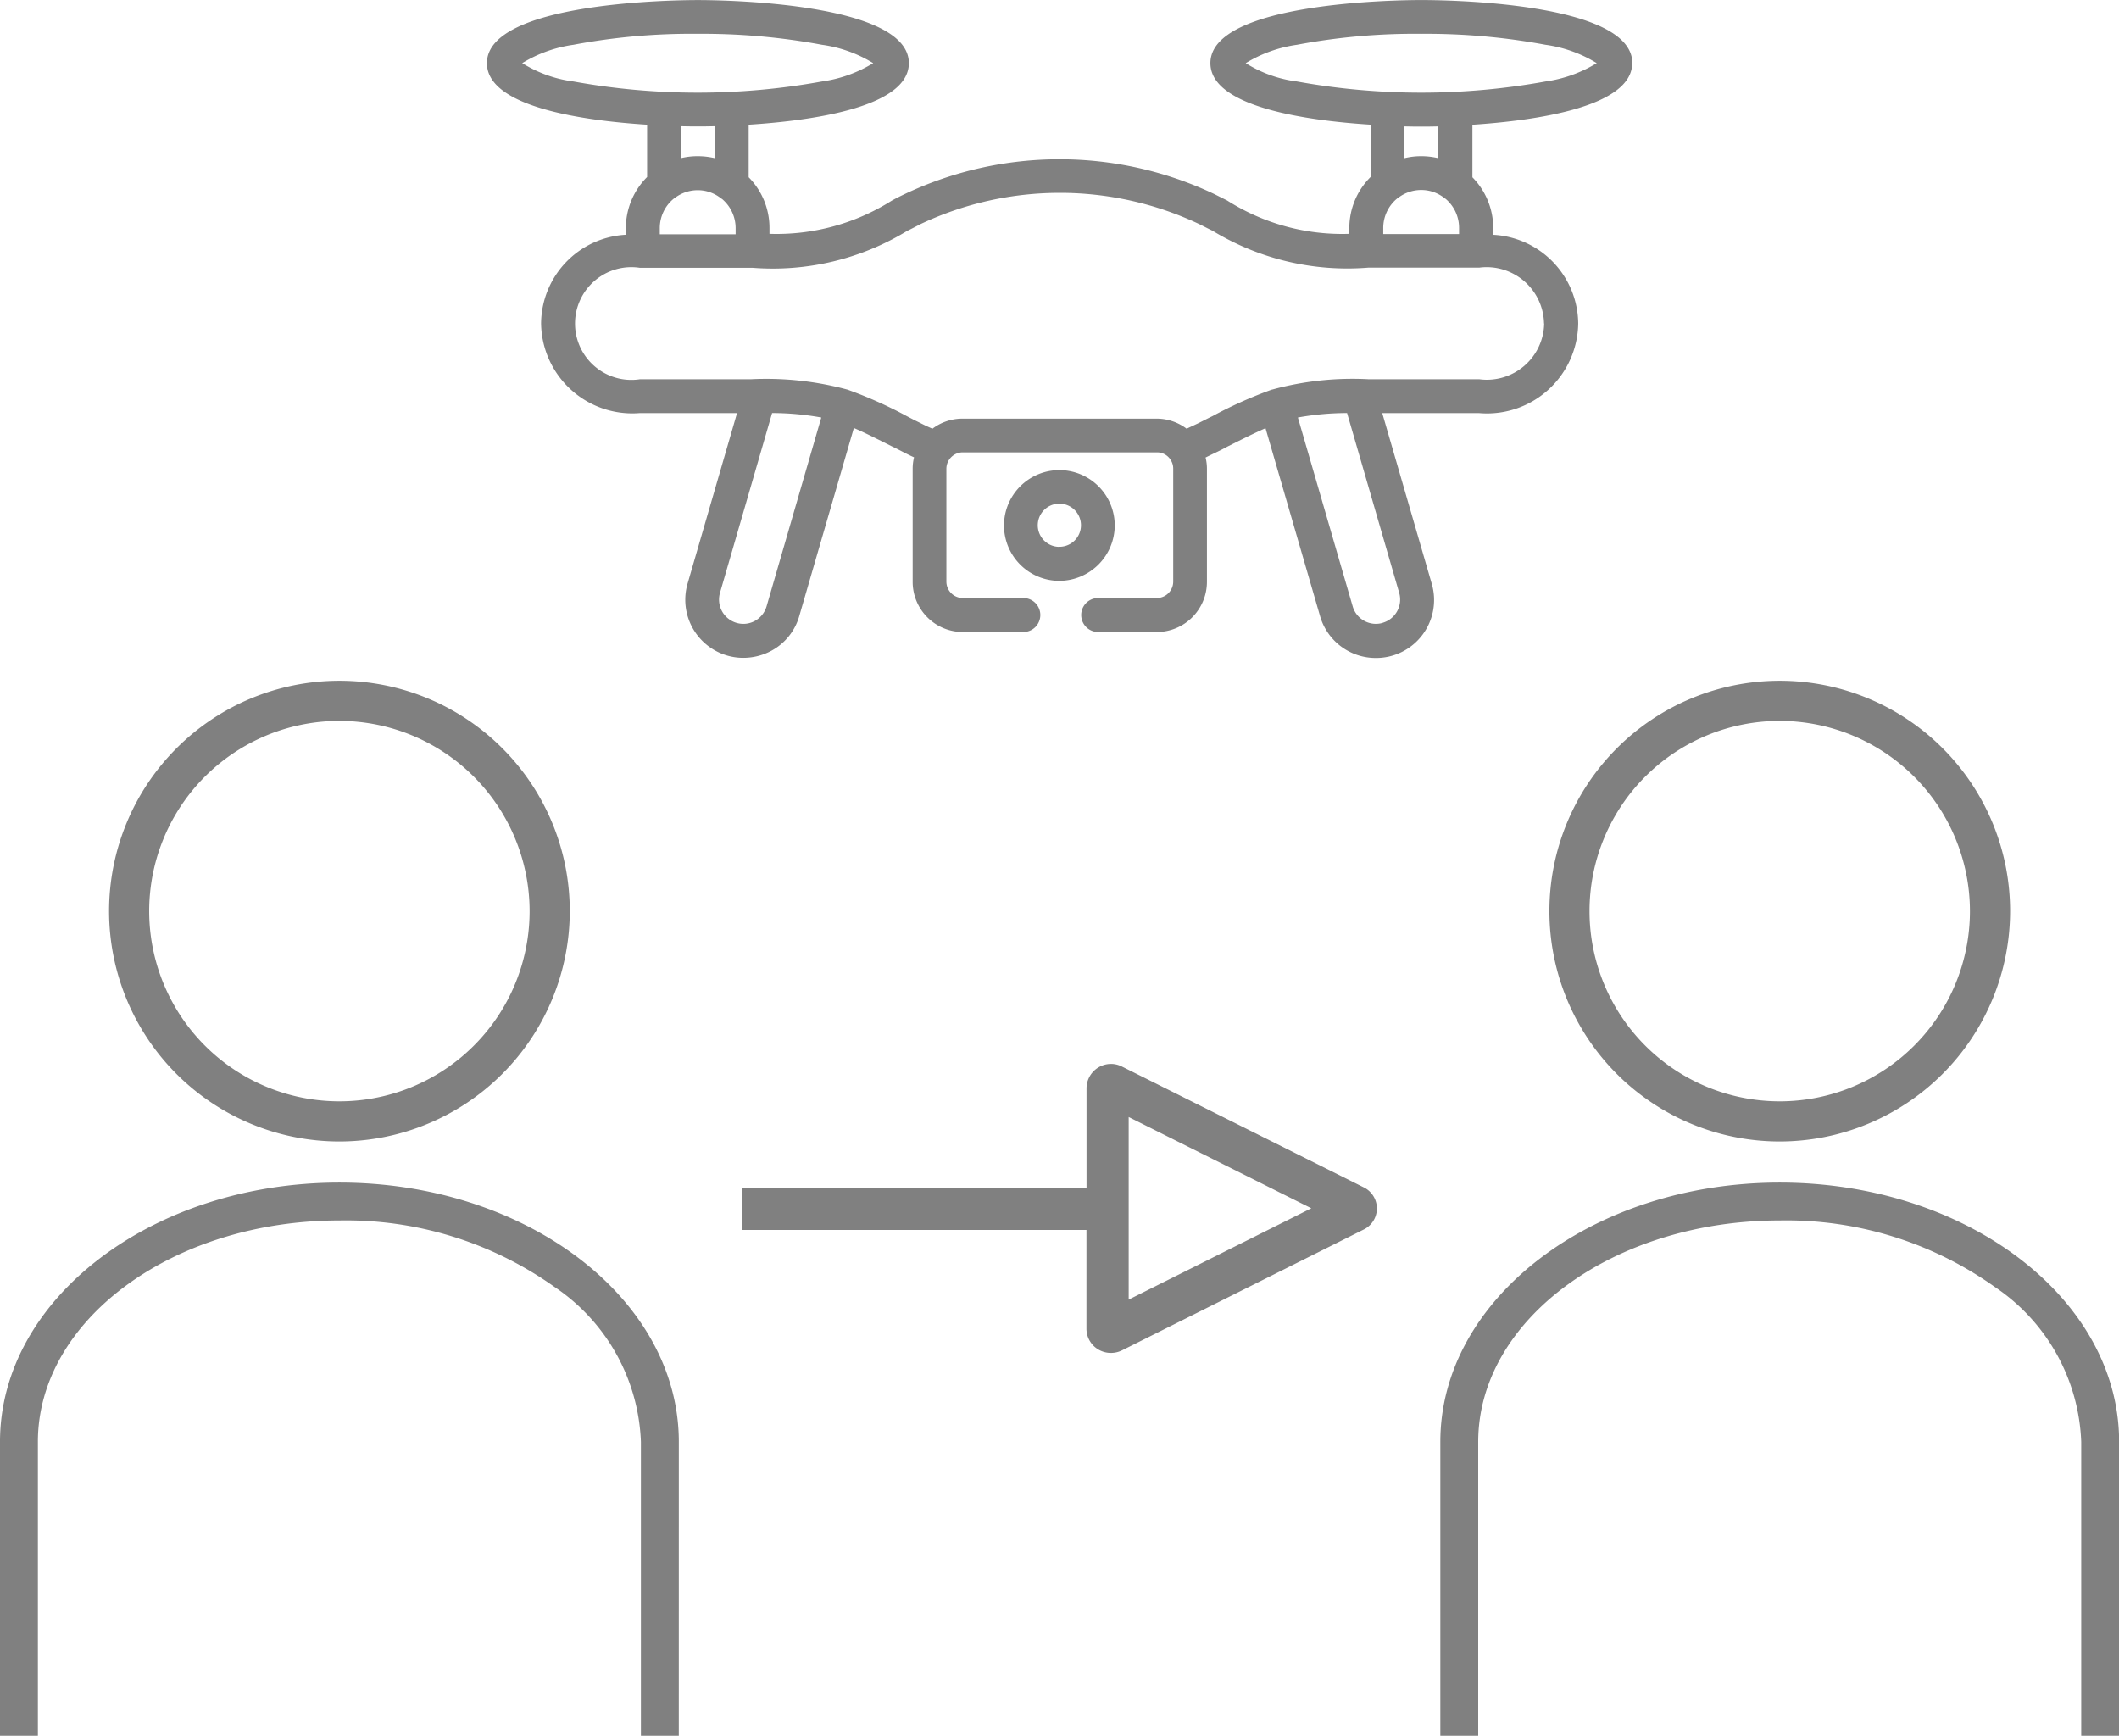 <svg xmlns="http://www.w3.org/2000/svg" width="85.46" height="70" viewBox="0 0 85.46 70">
  <path id="パス_500" data-name="パス 500" d="M693.718,937.546a9.29,9.29,0,1,1,9.29-9.29A9.3,9.3,0,0,1,693.718,937.546Zm0-16.961a7.671,7.671,0,1,0,7.67,7.671A7.679,7.679,0,0,0,693.718,920.585Zm13.688,29.074c0-5.766-6.14-10.456-13.688-10.456s-13.689,4.69-13.689,10.456v11.854h1.528V949.659c0-4.923,5.455-8.928,12.161-8.928a14.511,14.511,0,0,1,8.681,2.685,7.877,7.877,0,0,1,3.478,6.243v11.854h1.528Zm44.4-12.113a9.29,9.29,0,1,1,9.291-9.29A9.3,9.3,0,0,1,751.8,937.546Zm0-16.961a7.671,7.671,0,1,0,7.671,7.671A7.679,7.679,0,0,0,751.8,920.585Zm13.688,29.074c0-5.766-6.14-10.456-13.688-10.456s-13.688,4.69-13.688,10.456v11.854h1.528V949.659c0-4.923,5.455-8.928,12.16-8.928a14.506,14.506,0,0,1,8.68,2.685,7.873,7.873,0,0,1,3.479,6.243v11.854h1.527Zm-19.633-55.6c0-2.481-7.642-2.544-8.508-2.544s-8.508.072-8.508,2.544c0,1.777,3.915,2.319,6.46,2.481v2.111a2.9,2.9,0,0,0-.857,2.048v.244a8.647,8.647,0,0,1-4.926-1.344l-.524-.262a14.59,14.59,0,0,0-12.477,0c-.19.09-.37.18-.533.271a8.693,8.693,0,0,1-4.926,1.335V900.7a2.9,2.9,0,0,0-.839-2.039v-2.12c2.544-.162,6.46-.7,6.46-2.481,0-2.472-7.642-2.544-8.508-2.544s-8.508.072-8.508,2.544c0,1.777,3.916,2.319,6.46,2.481v2.111a2.908,2.908,0,0,0-.857,2.048v.28a3.613,3.613,0,0,0-3.419,3.582,3.68,3.68,0,0,0,3.987,3.609h3.916l-1.994,6.874a2.342,2.342,0,0,0,1.6,2.905,2.3,2.3,0,0,0,.659.091,2.383,2.383,0,0,0,1.127-.289,2.307,2.307,0,0,0,1.119-1.4l2.2-7.579c.442.189.92.433,1.533.74.172.081.343.171.533.27.117.055.234.118.361.172a1.974,1.974,0,0,0-.055.469v4.556A2.024,2.024,0,0,0,718.852,917H721.3a.685.685,0,1,0,0-1.371h-2.445a.663.663,0,0,1-.658-.659v-4.556a.663.663,0,0,1,.658-.659h7.832a.645.645,0,0,1,.505.235c.009.009.018.027.027.036a.646.646,0,0,1,.126.388v4.556a.663.663,0,0,1-.658.659H724.32a.685.685,0,1,0,0,1.371h2.364a2.024,2.024,0,0,0,2.021-2.021v-4.556a1.847,1.847,0,0,0-.055-.46c.127-.063.253-.126.352-.172.19-.09.37-.18.533-.27.613-.307,1.1-.551,1.533-.74l2.2,7.579a2.335,2.335,0,0,0,2.246,1.687,2.338,2.338,0,0,0,2.256-3l-1.994-6.874h3.915a3.68,3.68,0,0,0,3.988-3.609,3.616,3.616,0,0,0-3.428-3.582v-.28a2.911,2.911,0,0,0-.839-2.039v-2.12C741.94,896.376,745.856,895.834,745.856,894.057Zm-15.591,0a5.389,5.389,0,0,1,2.066-.74,25.582,25.582,0,0,1,5.017-.442,26.248,26.248,0,0,1,5.007.442,5.309,5.309,0,0,1,2.066.74,5.381,5.381,0,0,1-2.066.74,28.075,28.075,0,0,1-10.024,0A5.078,5.078,0,0,1,730.265,894.057Zm8,5.431a.188.188,0,0,0,.054.036,1.534,1.534,0,0,1,.55,1.173v.253h-3.058V900.7a1.537,1.537,0,0,1,.55-1.173c.018-.018.045-.027.063-.045a1.523,1.523,0,0,1,.912-.307A1.5,1.5,0,0,1,738.268,899.488Zm-31.632,1.218a1.534,1.534,0,0,1,.551-1.173c.018-.018.045-.027.063-.045a1.521,1.521,0,0,1,.911-.307,1.5,1.5,0,0,1,.929.316.207.207,0,0,0,.055.036,1.537,1.537,0,0,1,.55,1.173v.253h-3.059Zm-5.548-6.649a5.381,5.381,0,0,1,2.066-.74,25.571,25.571,0,0,1,5.016-.442,26.241,26.241,0,0,1,5.007.442,5.317,5.317,0,0,1,2.067.74,5.39,5.39,0,0,1-2.067.74,28.07,28.07,0,0,1-10.023,0A5.137,5.137,0,0,1,701.088,894.057Zm6.4,2.544c.324.009.568.009.685.009s.361,0,.686-.009v1.29a2.938,2.938,0,0,0-.7-.081,2.781,2.781,0,0,0-.676.081Zm3.455,19.362a.985.985,0,0,1-.469.586.967.967,0,0,1-.74.081.979.979,0,0,1-.668-1.218l2.1-7.244a11.145,11.145,0,0,1,1.984.18Zm24.847.667a.975.975,0,0,1-1.209-.667l-2.21-7.615a11.145,11.145,0,0,1,1.984-.18l2.1,7.244A.975.975,0,0,1,735.787,916.63Zm6.514-12.071a2.313,2.313,0,0,1-2.617,2.246h-4.465a12.271,12.271,0,0,0-3.88.415h-.009c-.018.009-.036.009-.054.018a17.37,17.37,0,0,0-2.355,1.056c-.171.081-.343.171-.541.27-.054.028-.289.136-.5.235a2.008,2.008,0,0,0-1.209-.406h-7.832a2.008,2.008,0,0,0-1.209.406c-.171-.072-.342-.153-.5-.235-.189-.09-.361-.18-.532-.27a17.37,17.37,0,0,0-2.355-1.056c-.018-.009-.036-.009-.045-.018h-.009a12.544,12.544,0,0,0-3.88-.415h-4.475a2.273,2.273,0,1,1,0-4.493h4.557a10.41,10.41,0,0,0,6.216-1.488c.171-.082.343-.172.532-.271a13.159,13.159,0,0,1,11.26,0c.18.09.352.18.523.261a10.469,10.469,0,0,0,6.307,1.489h4.465A2.315,2.315,0,0,1,742.3,904.559Zm-4.268-6.668a2.93,2.93,0,0,0-.694-.081,2.789,2.789,0,0,0-.677.081V896.61c.325.009.568.009.686.009s.361,0,.685-.009ZM724.987,912.7a2.233,2.233,0,1,0-2.237,2.237A2.243,2.243,0,0,0,724.987,912.7Zm-2.228.866a.871.871,0,1,1,.866-.875A.868.868,0,0,1,722.759,913.563Zm1.087,31.517a.981.981,0,0,0,.284.7.991.991,0,0,0,.7.29,1.007,1.007,0,0,0,.443-.1l9.738-4.868a.947.947,0,0,0,0-1.718l-9.734-4.863a.966.966,0,0,0-.439-.106.989.989,0,0,0-.989.987v4.01H709.962v1.7h13.884Zm9.069-4.843-7.366,3.683v-7.363Z" transform="translate(-680.029 -891.513)" fill="gray"/>
</svg>
